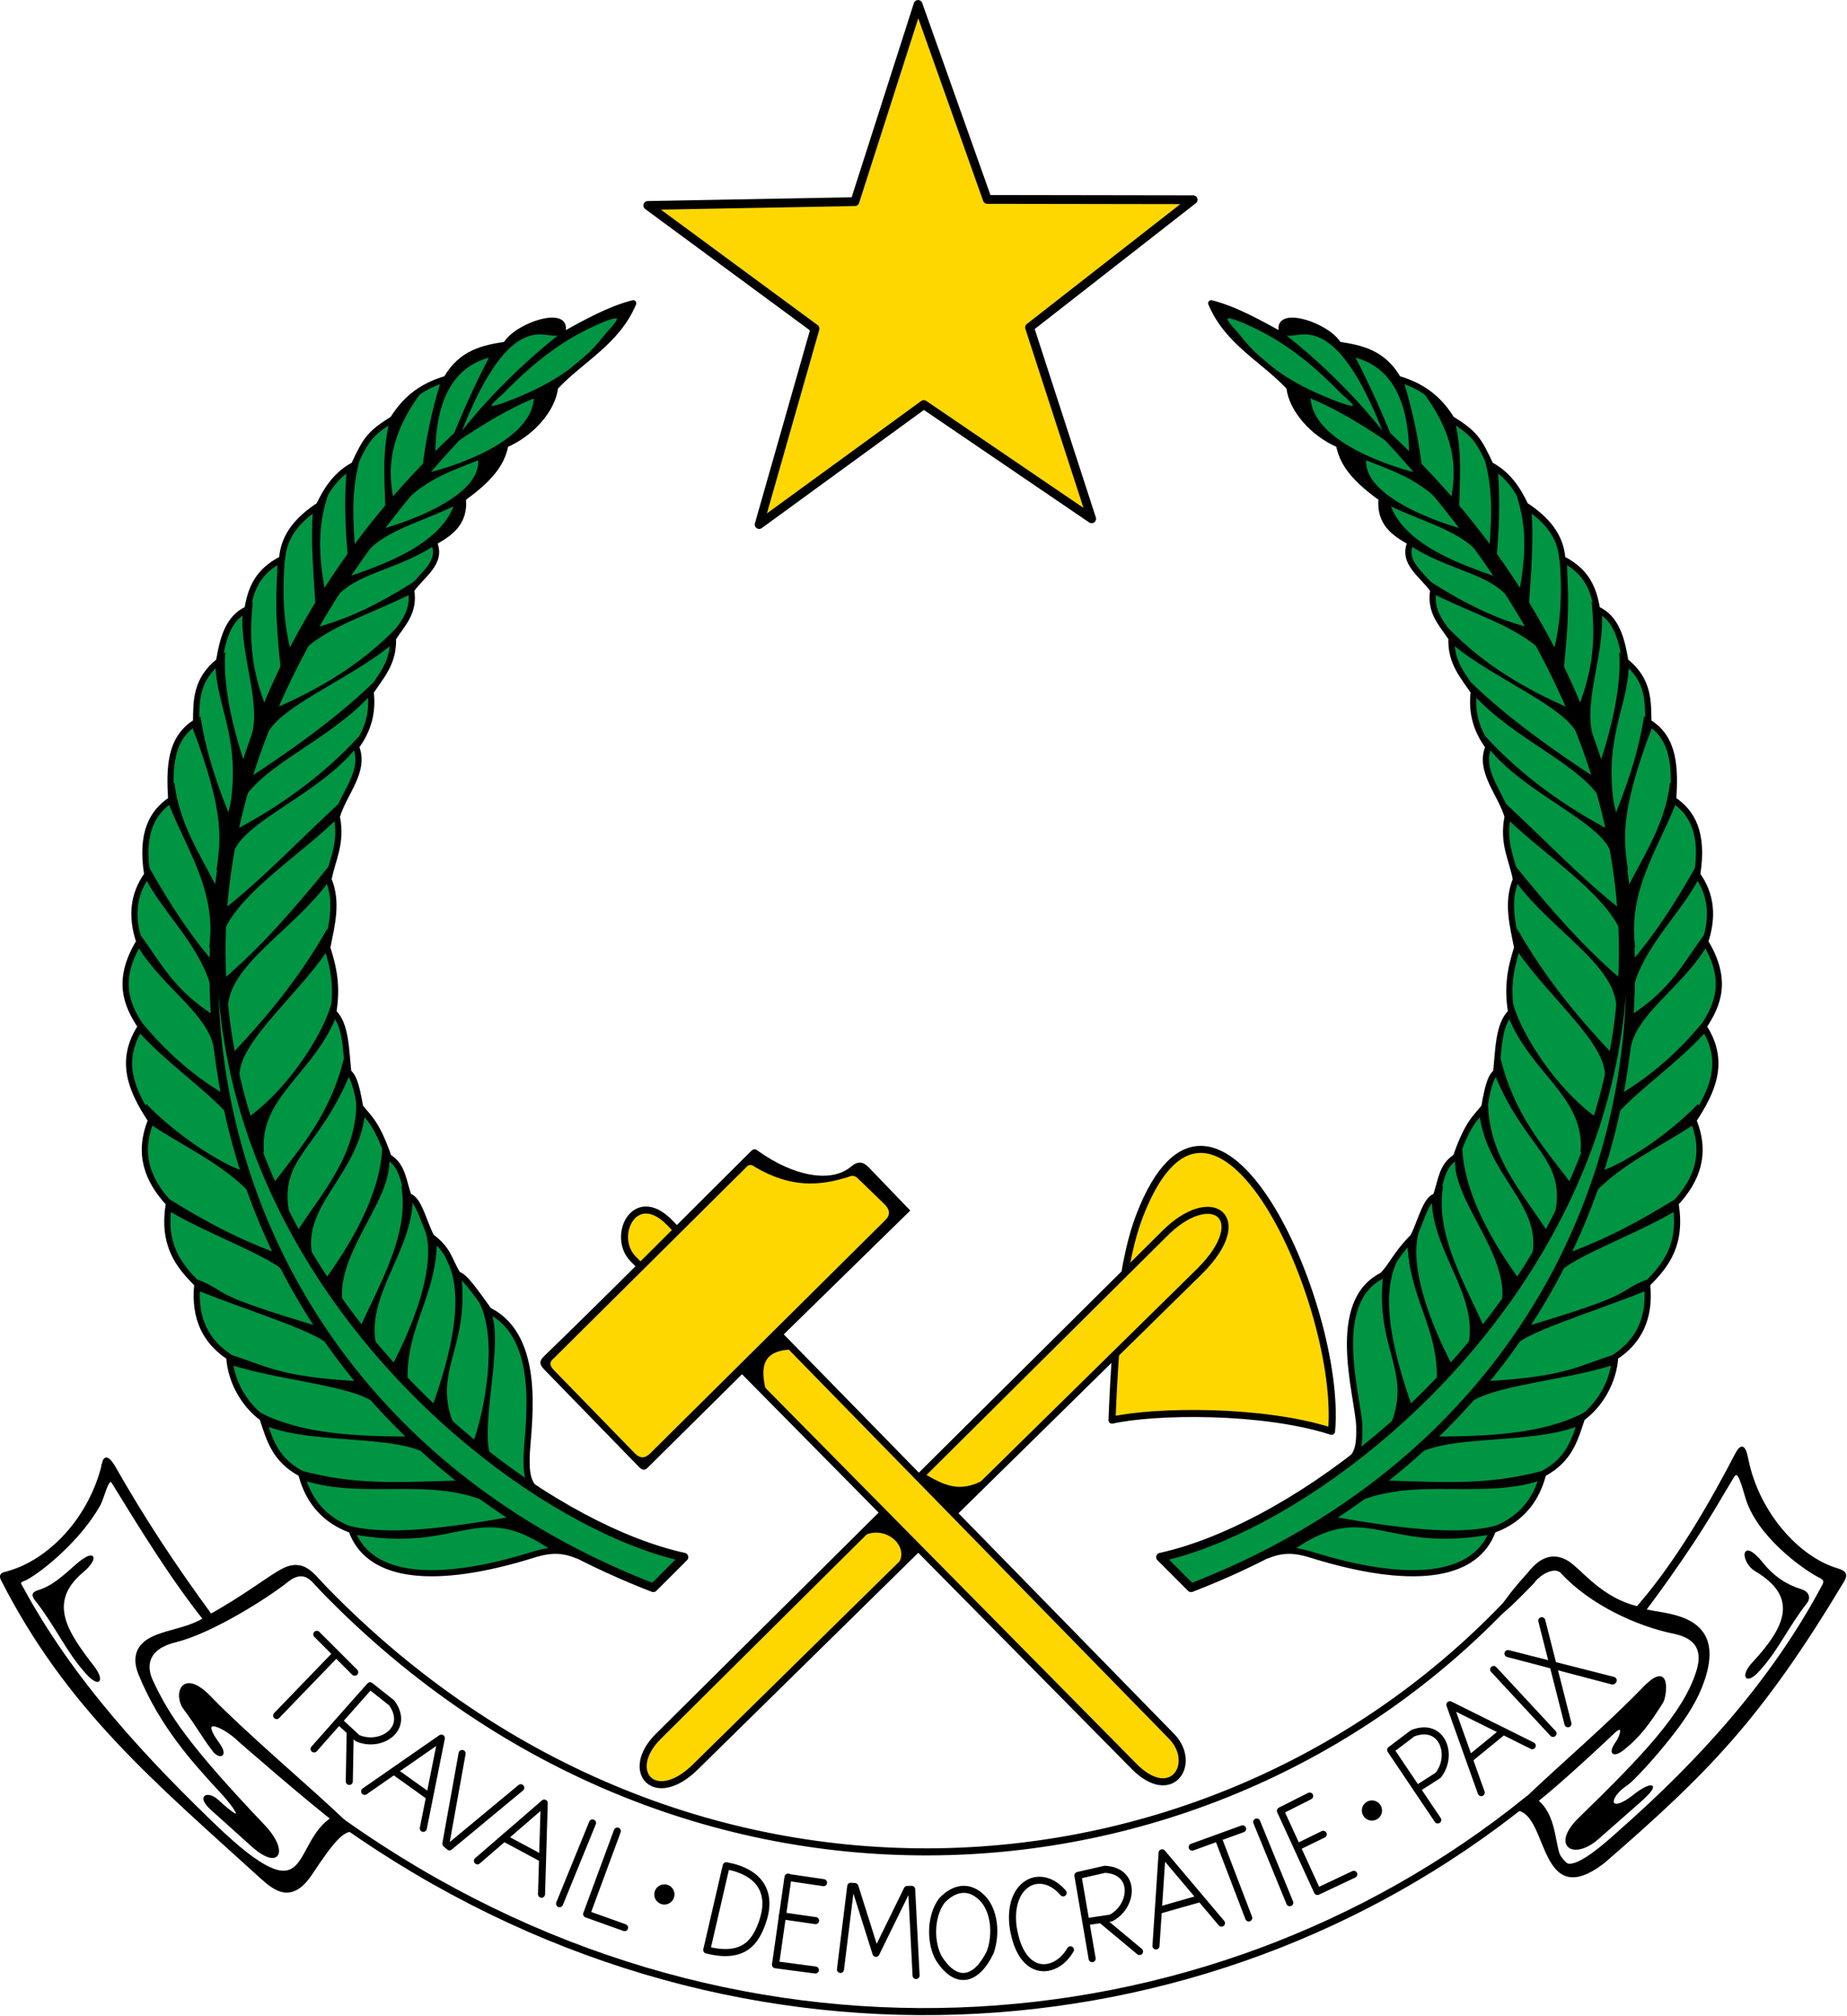 <?xml version="1.0" encoding="UTF-8" standalone="no"?>
<!-- Created with Inkscape (http://www.inkscape.org/) -->

<svg
   xmlns:dc="http://purl.org/dc/elements/1.1/"
   xmlns:cc="http://creativecommons.org/ns#"
   xmlns:rdf="http://www.w3.org/1999/02/22-rdf-syntax-ns#"
   xmlns:svg="http://www.w3.org/2000/svg"
   xmlns="http://www.w3.org/2000/svg"
   xmlns:sodipodi="http://sodipodi.sourceforge.net/DTD/sodipodi-0.dtd"
   xmlns:inkscape="http://www.inkscape.org/namespaces/inkscape"
   version="1.1"
   width="600"
   height="655"
   id="svg5574"
   inkscape:version="0.48.4 r9939"
   sodipodi:docname="Coat_of_Arms_of_the_People's_Republic_of_Congo.svg">
  <sodipodi:namedview
     pagecolor="#ffffff"
     bordercolor="#666666"
     borderopacity="1"
     objecttolerance="10"
     gridtolerance="10"
     guidetolerance="10"
     inkscape:pageopacity="0"
     inkscape:pageshadow="2"
     inkscape:window-width="1366"
     inkscape:window-height="706"
     id="namedview173"
     showgrid="false"
     inkscape:zoom="0.55"
     inkscape:cx="300"
     inkscape:cy="327.5"
     inkscape:window-x="-8"
     inkscape:window-y="-8"
     inkscape:window-maximized="1"
     inkscape:current-layer="layer1" />
  <defs
     id="defs5576" />
  <g
     transform="translate(0,-397.362)"
     id="layer1">
    <g
       transform="matrix(0.573,0,0,0.573,-13.478,307.041)"
       id="g5227">
      <g
         transform="translate(1810.767,182.345)"
         id="g5125">
        <g
           transform="translate(-1807.683,-182.196)"
           id="g4267">
          <path
             d="m 782.18,987.892 c 9.253,-4.268 9.02,-13.278 8.864,-22.25 -0.94,-17.749 -17.368,-69.879 13.115,-85.022 5.815,-5.875 7.176,-11.475 17.457,-21.889 4.161,-7.864 7.236,-21.918 12.753,-22.793 3.193,-8.202 3.063,-17.28 11.487,-22.431 6.841,-19.689 11.187,-22.084 16.1,-28.401 2.412,-14.446 4.281,-17.531 6.693,-19.718 1.377,-12.376 1.171,-27.13 8.502,-34.009 -2.301,-13.96 -0.498,-24.5 3.437,-36.541 -2.538,-12.904 -6.08,-25.808 -0.724,-38.712 -2.098,-11.481 -7.77,-20.282 -4.703,-35.637 -3.831,-13.196 -16.615,-25.985 -10.854,-39.617 -6.68,-8.993 -9.838,-19.229 -8.321,-31.114 -5.851,-8.85 -13.223,-16.504 -12.663,-30.391 -5.112,-8.006 -12.455,-14.548 -10.311,-27.316 -5.839,-8.617 -18.125,-15.465 -12.844,-27.135 -9.29,-5.195 -17.833,-11.003 -16.462,-24.964 -18.601,-13.251 -22.446,-22.138 -24.15,-30.391 -14.662,-6.213 -26.807,-20.046 -28.13,-32.562 -14.773,-15.859 -34.986,-25.432 -44.32,-47.576 13.337,3.345 27.383,11.178 41.426,18.994 -9.033,-16.908 23.978,-7.261 30.753,4.522 12.636,1.955 25.118,4.406 33.737,19.356 15.808,4.589 24.201,13.086 30.3,22.793 13.125,8.158 15.358,11.597 22.07,26.049 9.721,5.077 15.355,13.497 19.808,22.884 11.516,7.562 20.034,16.826 20.984,30.391 14.043,7.103 17.781,17.291 19.627,28.491 10.914,4.881 13.978,16.763 16.1,29.486 13.26,10.562 12.898,22.583 13.025,34.551 15.078,9.16 15.139,26.271 14.11,43.958 10.585,7.097 17.377,18.619 13.567,42.511 8.14,11.286 9.162,24.05 4.522,37.989 13.006,21.51 7.525,35.421 -0.904,48.119 12.696,19.542 5.396,36.173 -5.789,53.184 7.679,18.712 2.173,33.806 -10.13,47.033 3.931,23.378 -5.386,35.183 -16.1,45.767 2.077,19.698 -4.986,32.722 -18.09,41.335 -0.802,13.846 -8.522,27.121 -18.813,34.642 -3.996,11.853 -6.8,23.441 -21.979,31.567 -2.328,8.742 -7.984,24.565 -28.491,31.928 -9.001,25.541 -42.495,31.683 -97.323,15.738 -9.211,-2.714 -17.938,-6.606 -30.391,-1.447 z"
             id="path4138"
             style="fill:#009543;fill-opacity:1;stroke:#000000;stroke-width:3.5;stroke-linecap:butt;stroke-linejoin:round;stroke-miterlimit:4;stroke-opacity:1;stroke-dasharray:none" />
          <path
             d="m 807.867,402.507 c -6.905,-16.729 -14.019,-32.238 -22.431,-47.757 -2.505,-0.834 -5.798,-1.244 -7.751,-3.505 -5.779,-6.691 -36.003,-18.08 -27.831,-4.237 6.243,2.993 26.977,-17.124 55.299,55.861 z"
             id="path4140"
             style="fill:#000000;fill-opacity:1;stroke:#000000;stroke-opacity:1" />
          <g
             transform="matrix(-1,0,0,1,1104.54,-2)"
             id="g4142">
            <path
               d="m 294.683,966.014 c -11.057,-29.927 9.034,-42.024 4.884,-82.309 l -7.236,-9.768 c 10.02,20.339 2.897,51.36 -8.502,83.756 z"
               id="path4146"
               style="fill:#000000;fill-opacity:1;stroke:#000000;stroke-opacity:1" />
            <path
               d="m 268.995,941.954 c -0.704,-30.183 15.803,-46.86 16.643,-77.605 l -5.608,-7.236 c 6.402,20.947 -7.312,54.803 -18.813,76.701 z"
               id="path4148"
               style="fill:#000000;fill-opacity:1;stroke:#000000;stroke-opacity:1" />
            <path
               d="m 251.267,922.417 c -6.213,-28.176 19.807,-52.728 20.622,-82.128 l -5.427,-8.321 c 4.787,27.633 -12.893,56.426 -23.698,81.042 z"
               id="path4150"
               style="fill:#000000;fill-opacity:1;stroke:#000000;stroke-opacity:1" />
            <path
               d="m 231.911,896.006 c -2.152,-27.349 27.687,-55.944 26.773,-78.871 l -3.075,-6.331 c -1.317,26.851 -18.419,54.862 -32.019,73.806 z"
               id="path4152"
               style="fill:#000000;fill-opacity:1;stroke:#000000;stroke-opacity:1" />
            <path
               d="m 214.907,870.861 c -5.447,-28.583 26.183,-45.528 30.029,-80.319 l -3.98,-7.96 c 0.813,31.92 -20.107,53.993 -33.466,75.073 z"
               id="path4154"
               style="fill:#000000;fill-opacity:1;stroke:#000000;stroke-opacity:1" />
            <path
               d="m 201.882,846.983 c -5.81,-31.275 16.618,-35.699 34.19,-77.967 l -2.352,-8.683 c -7.608,31 -24.538,50.253 -39.617,70.007 z"
               id="path4156"
               style="fill:#000000;fill-opacity:1;stroke:#000000;stroke-opacity:1" />
            <path
               d="m 187.591,812.793 c -2.989,-31.046 28.136,-44.935 40.883,-76.882 l -2.171,-5.608 c -4.787,15.982 -23.229,45.725 -46.129,62.591 z"
               id="path4158"
               style="fill:#000000;fill-opacity:1;stroke:#000000;stroke-opacity:1" />
            <path
               d="m 174.024,772.453 c -4.172,-19.346 31.167,-46.988 49.385,-73.987 l 0.904,-11.939 c -15.951,27.835 -33.598,49.175 -53.546,70.369 z"
               id="path4160"
               style="fill:#000000;fill-opacity:1;stroke:#000000;stroke-opacity:1" />
            <path
               d="m 167.15,731.751 c -0.229,-25.102 36.413,-44.468 56.983,-72.359 l 2.171,-9.768 c -21.03,26.08 -39.434,46.902 -60.963,65.485 z"
               id="path4162"
               style="fill:#000000;fill-opacity:1;stroke:#000000;stroke-opacity:1" />
            <path
               d="m 165.702,685.441 c 10.822,-21.622 41.737,-41.135 62.952,-61.505 l 4.342,-10.492 c -22.924,21.115 -45.952,45.344 -67.475,62.048 z"
               id="path4164"
               style="fill:#000000;fill-opacity:1;stroke:#000000;stroke-opacity:1" />
            <path
               d="m 170.044,643.473 c 5.206,-18.362 49.082,-33.988 70.007,-60.42 l 1.809,-5.246 c -20.119,22.001 -45.75,40.171 -70.912,53.184 z"
               id="path4166"
               style="fill:#000000;fill-opacity:1;stroke:#000000;stroke-opacity:1" />
            <path
               d="m 174.386,615.253 c 11.274,-22.257 49.867,-35.757 73.806,-62.048 l 1.99,-6.151 c -21.298,20.634 -47.867,39.132 -69.827,53.546 z"
               id="path4168"
               style="fill:#000000;fill-opacity:1;stroke:#000000;stroke-opacity:1" />
            <path
               d="m 188.496,578.711 c 2.333,-17.109 49.137,-34.601 72.178,-54.631 l 3.256,-8.683 c -20.919,21.786 -45.108,35.536 -69.827,46.31 z"
               id="path4170"
               style="fill:#000000;fill-opacity:1;stroke:#000000;stroke-opacity:1" />
            <path
               d="m 212.193,525.889 c 16.553,-13.288 33.481,-17.523 59.334,-30.21 l 3.799,-7.236 c -23.49,15.3 -42.615,23.672 -60.058,27.858 z"
               id="path4172"
               style="fill:#000000;fill-opacity:1;stroke:#000000;stroke-opacity:1" />
            <path
               d="m 225.218,502.915 c 10.258,-19.319 37.275,-19.244 60.782,-35.637 11.753,-12.201 16.344,-21.766 15.423,-23.895 -0.448,-1.036 -5.099,4.383 -5.293,3.092 -9.08,24.189 -45.477,35.398 -65.485,42.33 z"
               id="path4174"
               style="fill:#000000;fill-opacity:1;stroke:#000000;stroke-opacity:1" />
            <path
               d="m 245.478,472.705 c 12.28,-14.362 36.74,-18.852 56.44,-30.029 7.911,-9.416 18.733,-17.668 22.333,-28.808 l -14.193,6.377 c 1.426,20.656 -38.642,35.279 -56.802,40.159 z"
               id="path4176"
               style="fill:#000000;fill-opacity:1;stroke:#000000;stroke-opacity:1" />
            <path
               d="m 266.643,444.485 c 17.354,-18.428 38.467,-20.88 57.706,-31.295 10.647,-8.615 23.115,-14.39 28.105,-31.83 l -10.829,3.61 c -1.211,25.724 -47.262,40.133 -63.224,43.777 z"
               id="path4178"
               style="fill:#000000;fill-opacity:1;stroke:#000000;stroke-opacity:1" />
            <path
               d="m 394.5,332.312 c -2.345,0.023 -7.056,2.187 -12.562,5.344 -5.488,2.499 -23.249,12.234 -26.969,12.5 -23.444,18.525 -45.387,41.368 -59.062,60.344 12.757,-8.673 37.312,-24.761 56.844,-29.5 4.299,-8.988 27.091,-25.62 35.688,-35.656 8.167,-9.534 9.077,-13.061 6.062,-13.031 z m -6.875,7.188 c 3.895,0.165 -3.808,7.296 -5.812,9.906 -15.024,19.563 -34.274,29.77 -53.469,37.344 -21.412,8.449 -7.831,-1.542 -4.719,-4.719 13.866,-14.155 29.254,-27.61 49.875,-37.375 8.181,-3.874 12.355,-5.231 14.125,-5.156 z"
               id="path4180"
               style="fill:#000000;fill-opacity:1;stroke:#000000;stroke-opacity:1" />
          </g>
          <g
             transform="matrix(-1,0,0,1,1104.54,-2)"
             id="g4182"
             style="fill:#000000;fill-opacity:1;stroke:#000000;stroke-opacity:1">
            <path
               d="m 352.275,1038.729 c -43.584,-30.83 -51.386,1.322 -113.332,-9.722 l -2.302,-3.837 c 21.816,5.509 54.722,1.316 93.889,-5.628 l 25.908,14.794 z"
               id="path4184"
               style="fill:#000000;fill-opacity:1;stroke:#000000;stroke-width:1px;stroke-linecap:butt;stroke-linejoin:miter;stroke-opacity:1" />
            <path
               d="m 326.948,1017.495 c -35.475,-25.071 -80.259,-6.585 -116.913,-19.443 l -1.279,-4.349 c 31.239,8.405 54.24,6.748 91.842,5.628 z"
               id="path4186"
               style="fill:#000000;fill-opacity:1;stroke:#000000;stroke-width:1px;stroke-linecap:butt;stroke-linejoin:miter;stroke-opacity:1" />
            <path
               d="M 286.783,987.819 C 270.793,970.757 218.58,979.192 189.057,967.353 l -2.047,-5.884 c 22.809,11.404 52.429,12.967 85.447,13.047 z"
               id="path4188"
               style="fill:#000000;fill-opacity:1;stroke:#000000;stroke-width:1px;stroke-linecap:butt;stroke-linejoin:miter;stroke-opacity:1" />
            <path
               d="M 255.572,959.678 C 249.918,944.87 200.414,943.022 169.358,932.816 l -0.767,-4.861 c 19.184,5.617 26.425,12.622 72.655,15.094 z"
               id="path4190"
               style="fill:#000000;fill-opacity:1;stroke:#000000;stroke-width:1px;stroke-linecap:butt;stroke-linejoin:miter;stroke-opacity:1" />
            <path
               d="m 226.152,923.862 c -0.044,-7.675 -47.64,-21.69 -74.958,-33.002 l 0,-5.117 c 17.984,7.63 3.59,7.165 67.794,26.35 z"
               id="path4192"
               style="fill:#000000;fill-opacity:1;stroke:#000000;stroke-width:1px;stroke-linecap:butt;stroke-linejoin:miter;stroke-opacity:1" />
            <path
               d="m 201.081,882.93 c 0.719,-7.863 -42.873,-23.099 -65.748,-36.839 l -0.512,-5.884 c 18.95,11.723 38.683,22.6 63.701,31.467 z"
               id="path4194"
               style="fill:#000000;fill-opacity:1;stroke:#000000;stroke-width:1px;stroke-linecap:butt;stroke-linejoin:miter;stroke-opacity:1" />
            <path
               d="m 180.615,835.602 c -15.914,-16.743 -37.079,-26.133 -56.026,-38.63 l -3.326,-11.001 c 16.553,17.049 40.377,32.917 55.259,38.118 z"
               id="path4196"
               style="fill:#000000;fill-opacity:1;stroke:#000000;stroke-width:1px;stroke-linecap:butt;stroke-linejoin:miter;stroke-opacity:1" />
            <path
               d="m 117.937,744.783 c 15.808,17.369 36.623,31.39 49.375,45.537 l -1.535,-9.721 c -19.153,-11.444 -33.962,-25.06 -46.305,-39.909 z"
               id="path4198"
               style="fill:#000000;fill-opacity:1;stroke:#000000;stroke-width:1px;stroke-linecap:butt;stroke-linejoin:miter;stroke-opacity:1" />
            <path
               d="m 160.404,755.272 -1.791,-20.21 c -22.566,-14.667 -29.572,-29.847 -40.677,-44.77 l -0.767,5.884 c 13.859,22.888 41.099,38.841 43.235,59.096 z"
               id="path4200"
               style="fill:#000000;fill-opacity:1;stroke:#000000;stroke-width:1px;stroke-linecap:butt;stroke-linejoin:miter;stroke-opacity:1" />
            <path
               d="m 157.59,715.874 c -7.517,-22.608 -26.785,-40.109 -36.072,-58.329 l 1.535,-5.117 c 10.862,19.086 22.678,37.695 37.607,54.747 z"
               id="path4202"
               style="fill:#000000;fill-opacity:1;stroke:#000000;stroke-width:1px;stroke-linecap:butt;stroke-linejoin:miter;stroke-opacity:1" />
            <path
               d="m 157.59,696.687 c 4.206,-32.368 -12.837,-55.499 -23.025,-81.609 l 2.302,-11.512 c 3.034,26.272 17.942,44.989 27.629,67.027 z"
               id="path4204"
               style="fill:#000000;fill-opacity:1;stroke:#000000;stroke-width:1px;stroke-linecap:butt;stroke-linejoin:miter;stroke-opacity:1" />
            <path
               d="m 161.683,652.94 c 2.134,-16.54 5.421,-31.241 -14.071,-82.121 l 4.093,-4.093 c 3.548,21.958 10.573,41.019 18.164,59.608 z"
               id="path4206"
               style="fill:#000000;fill-opacity:1;stroke:#000000;stroke-width:1px;stroke-linecap:butt;stroke-linejoin:miter;stroke-opacity:1" />
            <path
               d="m 169.102,618.659 c 6.904,-40.171 -7.451,-58.27 -7.931,-81.865 l 4.349,-6.14 c -0.991,19.182 4.535,42.894 12.536,66.004 z"
               id="path4208"
               style="fill:#000000;fill-opacity:1;stroke:#000000;stroke-width:1px;stroke-linecap:butt;stroke-linejoin:miter;stroke-opacity:1" />
            <path
               d="m 180.359,580.285 c 8.276,-20.155 -5.718,-48.504 -3.837,-73.934 l 4.605,-4.349 c -2.567,25.986 1.228,41.93 8.187,60.12 z"
               id="path4210"
               style="fill:#000000;fill-opacity:1;stroke:#000000;stroke-width:1px;stroke-linecap:butt;stroke-linejoin:miter;stroke-opacity:1" />
            <path
               d="m 198.267,540.376 c -4.191,-38.51 -2.309,-45.792 -2.047,-61.399 l 3.326,-3.837 c -1.835,20.361 -0.888,39.33 4.093,56.282 z"
               id="path4212"
               style="fill:#000000;fill-opacity:1;stroke:#000000;stroke-width:1px;stroke-linecap:butt;stroke-linejoin:miter;stroke-opacity:1" />
            <path
               d="m 217.71,501.49 c -1.129,-18.004 -2.756,-36.256 -1.279,-52.956 l 6.907,-6.907 c -3.51,12.217 -6.239,25.814 -1.023,53.468 z"
               id="path4214"
               style="fill:#000000;fill-opacity:1;stroke:#000000;stroke-width:1px;stroke-linecap:butt;stroke-linejoin:miter;stroke-opacity:1" />
            <path
               d="m 236.129,475.14 c -1.295,-14.733 -2.171,-29.99 -0.767,-48.096 l 6.14,-5.628 c -4.823,18.572 -3.158,35.703 -2.047,52.956 z"
               id="path4216"
               style="fill:#000000;fill-opacity:1;stroke:#000000;stroke-width:1px;stroke-linecap:butt;stroke-linejoin:miter;stroke-opacity:1" />
            <path
               d="m 257.363,446.487 c -0.358,-15.143 -1.863,-29.466 2.302,-47.84 l 16.373,-15.861 c -12.326,17.148 -20.544,36.123 -14.582,61.399 z"
               id="path4218"
               style="fill:#000000;fill-opacity:1;stroke:#000000;stroke-width:1px;stroke-linecap:butt;stroke-linejoin:miter;stroke-opacity:1" />
            <path
               d="m 278.341,425.509 c 1.713,-15.355 5.211,-32.646 10.489,-49.631 5.869,-5.334 18.794,-19.403 30.696,-19.33 1.616,0.01 -3.337,3.73 -1.532,4.492 -7.29,2.155 -33.444,7.033 -33.258,57.05 z"
               id="path4220"
               style="fill:#000000;fill-opacity:1;stroke:#000000;stroke-width:1px;stroke-linecap:butt;stroke-linejoin:miter;stroke-opacity:1" />
          </g>
          <path
             d="m 695.711,1057.719 -17.366,-17.366 C 816.396,1010.216 1113.677,734.703 806.42,404.316 1025.971,608.361 981.09,947.433 695.711,1057.719 z"
             id="path4222"
             style="fill:#009543;fill-opacity:1;stroke:#000000;stroke-width:4.9;stroke-linecap:butt;stroke-linejoin:round;stroke-miterlimit:4;stroke-opacity:1;stroke-dasharray:none" />
        </g>
        <g
           transform="translate(-1825.683,-184.196)"
           id="g4091">
          <path
             d="m 345.877,1006.535 c -9.253,-4.268 -9.02,-13.278 -8.864,-22.25 0.94,-17.749 9.047,-66.623 -21.436,-81.766 -8.08,-11.279 -14.265,-20.018 -17.547,-20.261 -5.024,-7.933 -4.944,-14.022 -15.105,-21.527 -4.161,-7.864 -7.236,-21.918 -12.753,-22.793 -3.193,-8.202 -3.063,-17.28 -11.487,-22.431 -6.841,-19.689 -11.187,-22.084 -16.1,-28.401 -2.412,-14.446 -4.281,-17.531 -6.693,-19.718 -1.377,-12.376 -1.171,-27.13 -8.502,-34.009 2.301,-13.96 0.498,-24.5 -3.437,-36.541 2.538,-12.904 6.08,-25.808 0.724,-38.712 2.098,-11.481 7.77,-20.282 4.703,-35.637 3.831,-13.196 16.615,-25.985 10.854,-39.617 6.68,-8.993 9.838,-19.229 8.321,-31.114 5.851,-8.85 13.223,-16.504 12.663,-30.391 5.112,-8.006 12.455,-14.548 10.311,-27.316 5.839,-8.617 18.125,-15.465 12.844,-27.135 9.29,-5.195 17.833,-11.003 16.462,-24.964 18.601,-13.251 22.446,-22.138 24.15,-30.391 14.662,-6.213 26.807,-20.046 28.13,-32.562 14.773,-15.859 34.986,-25.432 44.32,-47.576 -13.337,3.345 -27.383,11.178 -41.426,18.994 9.033,-16.908 -23.978,-7.261 -30.753,4.522 -12.636,1.955 -25.118,4.406 -33.737,19.356 -15.808,4.589 -24.201,13.086 -30.3,22.793 -13.125,8.158 -15.358,11.597 -22.07,26.049 -9.721,5.077 -15.355,13.497 -19.808,22.884 -11.516,7.562 -20.034,16.826 -20.984,30.391 -14.043,7.103 -17.781,17.291 -19.627,28.491 -10.914,4.881 -13.978,16.763 -16.1,29.486 -13.26,10.562 -12.898,22.583 -13.025,34.551 -15.078,9.16 -15.139,26.271 -14.11,43.958 -10.585,7.097 -17.377,18.619 -13.567,42.511 -8.14,11.286 -9.162,24.05 -4.522,37.989 -13.006,21.51 -7.525,35.421 0.904,48.119 -12.696,19.542 -5.396,36.173 5.789,53.184 -7.679,18.712 -2.173,33.806 10.13,47.033 -3.931,23.378 5.386,35.183 16.1,45.767 -2.077,19.698 4.986,32.722 18.09,41.335 0.802,13.846 8.522,27.121 18.813,34.642 3.996,11.853 6.8,23.441 21.979,31.567 2.328,8.742 7.984,24.565 28.491,31.928 9.001,25.541 42.495,31.683 97.323,15.738 9.211,-2.714 17.938,-6.606 30.391,-1.447 z"
             id="path3761"
             style="fill:#009543;fill-opacity:1;stroke:#000000;stroke-width:3.5;stroke-linecap:butt;stroke-linejoin:round;stroke-miterlimit:4;stroke-opacity:1;stroke-dasharray:none" />
          <path
             d="m 296.672,404.507 c 6.905,-16.729 14.019,-32.238 22.431,-47.757 2.505,-0.834 5.798,-1.244 7.751,-3.505 5.779,-6.691 36.003,-18.08 27.831,-4.237 -6.243,2.993 -26.977,-17.124 -55.299,55.861 z"
             id="path3821"
             style="fill:#000000;fill-opacity:1;stroke:#000000;stroke-opacity:1" />
          <g
             id="g4070">
            <path
               d="m 318.018,988.083 c -10.839,-11.415 7.119,-68.516 -2.352,-85.746 -1.933,-1.618 -5.574,-5.74 -4.585,-3.621 9.866,21.132 3.015,59.61 -4.279,79.779 z"
               id="path3763"
               style="fill:#000000;fill-opacity:1;stroke:#000000;stroke-opacity:1" />
            <path
               d="m 294.683,966.014 c -11.057,-29.927 9.034,-42.024 4.884,-82.309 l -7.236,-9.768 c 10.02,20.339 2.897,51.36 -8.502,83.756 z"
               id="path3769"
               style="fill:#000000;fill-opacity:1;stroke:#000000;stroke-opacity:1" />
            <path
               d="m 268.995,941.954 c -0.704,-30.183 15.803,-46.86 16.643,-77.605 l -5.608,-7.236 c 6.402,20.947 -7.312,54.803 -18.813,76.701 z"
               id="path3771"
               style="fill:#000000;fill-opacity:1;stroke:#000000;stroke-opacity:1" />
            <path
               d="m 251.267,922.417 c -6.213,-28.176 19.807,-52.728 20.622,-82.128 l -5.427,-8.321 c 4.787,27.633 -12.893,56.426 -23.698,81.042 z"
               id="path3773"
               style="fill:#000000;fill-opacity:1;stroke:#000000;stroke-opacity:1" />
            <path
               d="m 231.911,896.006 c -2.152,-27.349 27.687,-55.944 26.773,-78.871 l -3.075,-6.331 c -1.317,26.851 -18.419,54.862 -32.019,73.806 z"
               id="path3775"
               style="fill:#000000;fill-opacity:1;stroke:#000000;stroke-opacity:1" />
            <path
               d="m 214.907,870.861 c -5.447,-28.583 26.183,-45.528 30.029,-80.319 l -3.98,-7.96 c 0.813,31.92 -20.107,53.993 -33.466,75.073 z"
               id="path3777"
               style="fill:#000000;fill-opacity:1;stroke:#000000;stroke-opacity:1" />
            <path
               d="m 201.882,846.983 c -5.81,-31.275 16.618,-35.699 34.19,-77.967 l -2.352,-8.683 c -7.608,31 -24.538,50.253 -39.617,70.007 z"
               id="path3779"
               style="fill:#000000;fill-opacity:1;stroke:#000000;stroke-opacity:1" />
            <path
               d="m 187.591,812.793 c -2.989,-31.046 28.136,-44.935 40.883,-76.882 l -2.171,-5.608 c -4.787,15.982 -23.229,45.725 -46.129,62.591 z"
               id="path3781"
               style="fill:#000000;fill-opacity:1;stroke:#000000;stroke-opacity:1" />
            <path
               d="m 174.024,772.453 c -4.172,-19.346 31.167,-46.988 49.385,-73.987 l 0.904,-11.939 c -15.951,27.835 -33.598,49.175 -53.546,70.369 z"
               id="path3783"
               style="fill:#000000;fill-opacity:1;stroke:#000000;stroke-opacity:1" />
            <path
               d="m 167.15,731.751 c -0.229,-25.102 36.413,-44.468 56.983,-72.359 l 2.171,-9.768 c -21.03,26.08 -39.434,46.902 -60.963,65.485 z"
               id="path3785"
               style="fill:#000000;fill-opacity:1;stroke:#000000;stroke-opacity:1" />
            <path
               d="m 165.702,685.441 c 10.822,-21.622 41.737,-41.135 62.952,-61.505 l 4.342,-10.492 c -22.924,21.115 -45.952,45.344 -67.475,62.048 z"
               id="path3787"
               style="fill:#000000;fill-opacity:1;stroke:#000000;stroke-opacity:1" />
            <path
               d="m 170.044,643.473 c 5.206,-18.362 49.082,-33.988 70.007,-60.42 l 1.809,-5.246 c -20.119,22.001 -45.75,40.171 -70.912,53.184 z"
               id="path3789"
               style="fill:#000000;fill-opacity:1;stroke:#000000;stroke-opacity:1" />
            <path
               d="m 174.386,615.253 c 11.274,-22.257 49.867,-35.757 73.806,-62.048 l 1.99,-6.151 c -21.298,20.634 -47.867,39.132 -69.827,53.546 z"
               id="path3791"
               style="fill:#000000;fill-opacity:1;stroke:#000000;stroke-opacity:1" />
            <path
               d="m 188.496,578.711 c 2.333,-17.109 49.137,-34.601 72.178,-54.631 l 3.256,-8.683 c -20.919,21.786 -45.108,35.536 -69.827,46.31 z"
               id="path3793"
               style="fill:#000000;fill-opacity:1;stroke:#000000;stroke-opacity:1" />
            <path
               d="m 212.193,525.889 c 16.553,-13.288 33.481,-17.523 59.334,-30.21 l 3.799,-7.236 c -23.49,15.3 -42.615,23.672 -60.058,27.858 z"
               id="path3795"
               style="fill:#000000;fill-opacity:1;stroke:#000000;stroke-opacity:1" />
            <path
               d="m 225.218,502.915 c 10.258,-19.319 37.275,-19.244 60.782,-35.637 11.753,-12.201 16.344,-21.766 15.423,-23.895 -0.448,-1.036 -5.099,4.383 -5.293,3.092 -9.08,24.189 -45.477,35.398 -65.485,42.33 z"
               id="path3809"
               style="fill:#000000;fill-opacity:1;stroke:#000000;stroke-opacity:1" />
            <path
               d="m 245.478,472.705 c 12.28,-14.362 36.74,-18.852 56.44,-30.029 7.911,-9.416 18.733,-17.668 22.333,-28.808 l -14.193,6.377 c 1.426,20.656 -38.642,35.279 -56.802,40.159 z"
               id="path3811"
               style="fill:#000000;fill-opacity:1;stroke:#000000;stroke-opacity:1" />
            <path
               d="m 266.643,444.485 c 17.354,-18.428 38.467,-20.88 57.706,-31.295 10.647,-8.615 23.115,-14.39 28.105,-31.83 l -10.829,3.61 c -1.211,25.724 -47.262,40.133 -63.224,43.777 z"
               id="path3813"
               style="fill:#000000;fill-opacity:1;stroke:#000000;stroke-opacity:1" />
            <path
               d="m 394.5,332.312 c -2.345,0.023 -7.056,2.187 -12.562,5.344 -5.488,2.499 -23.249,12.234 -26.969,12.5 -23.444,18.525 -45.387,41.368 -59.062,60.344 12.757,-8.673 37.312,-24.761 56.844,-29.5 4.299,-8.988 27.091,-25.62 35.688,-35.656 8.167,-9.534 9.077,-13.061 6.062,-13.031 z m -6.875,7.188 c 3.895,0.165 -3.808,7.296 -5.812,9.906 -15.024,19.563 -34.274,29.77 -53.469,37.344 -21.412,8.449 -7.831,-1.542 -4.719,-4.719 13.866,-14.155 29.254,-27.61 49.875,-37.375 8.181,-3.874 12.355,-5.231 14.125,-5.156 z"
               id="path3815"
               style="fill:#000000;fill-opacity:1;stroke:#000000;stroke-opacity:1" />
          </g>
          <g
             id="g4029"
             style="fill:#000000;fill-opacity:1;stroke:#000000;stroke-opacity:1">
            <path
               d="m 352.275,1038.729 c -43.584,-30.83 -51.386,1.322 -113.332,-9.722 l -2.302,-3.837 c 21.816,5.509 54.722,1.316 93.889,-5.628 l 25.908,14.794 z"
               id="path3991"
               style="fill:#000000;fill-opacity:1;stroke:#000000;stroke-width:1px;stroke-linecap:butt;stroke-linejoin:miter;stroke-opacity:1" />
            <path
               d="m 326.948,1017.495 c -35.475,-25.071 -80.259,-6.585 -116.913,-19.443 l -1.279,-4.349 c 31.239,8.405 54.24,6.748 91.842,5.628 z"
               id="path3993"
               style="fill:#000000;fill-opacity:1;stroke:#000000;stroke-width:1px;stroke-linecap:butt;stroke-linejoin:miter;stroke-opacity:1" />
            <path
               d="M 286.783,987.819 C 270.793,970.757 218.58,979.192 189.057,967.353 l -2.047,-5.884 c 22.809,11.404 52.429,12.967 85.447,13.047 z"
               id="path3995"
               style="fill:#000000;fill-opacity:1;stroke:#000000;stroke-width:1px;stroke-linecap:butt;stroke-linejoin:miter;stroke-opacity:1" />
            <path
               d="M 255.572,959.678 C 249.918,944.87 200.414,943.022 169.358,932.816 l -0.767,-4.861 c 19.184,5.617 26.425,12.622 72.655,15.094 z"
               id="path3997"
               style="fill:#000000;fill-opacity:1;stroke:#000000;stroke-width:1px;stroke-linecap:butt;stroke-linejoin:miter;stroke-opacity:1" />
            <path
               d="m 226.152,923.862 c -0.044,-7.675 -47.64,-21.69 -74.958,-33.002 l 0,-5.117 c 17.984,7.63 3.59,7.165 67.794,26.35 z"
               id="path3999"
               style="fill:#000000;fill-opacity:1;stroke:#000000;stroke-width:1px;stroke-linecap:butt;stroke-linejoin:miter;stroke-opacity:1" />
            <path
               d="m 201.081,882.93 c 0.719,-7.863 -42.873,-23.099 -65.748,-36.839 l -0.512,-5.884 c 18.95,11.723 38.683,22.6 63.701,31.467 z"
               id="path4001"
               style="fill:#000000;fill-opacity:1;stroke:#000000;stroke-width:1px;stroke-linecap:butt;stroke-linejoin:miter;stroke-opacity:1" />
            <path
               d="m 180.615,835.602 c -15.914,-16.743 -37.079,-26.133 -56.026,-38.63 l -3.326,-11.001 c 16.553,17.049 40.377,32.917 55.259,38.118 z"
               id="path4003"
               style="fill:#000000;fill-opacity:1;stroke:#000000;stroke-width:1px;stroke-linecap:butt;stroke-linejoin:miter;stroke-opacity:1" />
            <path
               d="m 117.937,744.783 c 15.808,17.369 36.623,31.39 49.375,45.537 l -1.535,-9.721 c -19.153,-11.444 -33.962,-25.06 -46.305,-39.909 z"
               id="path4005"
               style="fill:#000000;fill-opacity:1;stroke:#000000;stroke-width:1px;stroke-linecap:butt;stroke-linejoin:miter;stroke-opacity:1" />
            <path
               d="m 160.404,755.272 -1.791,-20.21 c -22.566,-14.667 -29.572,-29.847 -40.677,-44.77 l -0.767,5.884 c 13.859,22.888 41.099,38.841 43.235,59.096 z"
               id="path4007"
               style="fill:#000000;fill-opacity:1;stroke:#000000;stroke-width:1px;stroke-linecap:butt;stroke-linejoin:miter;stroke-opacity:1" />
            <path
               d="m 157.59,715.874 c -7.517,-22.608 -26.785,-40.109 -36.072,-58.329 l 1.535,-5.117 c 10.862,19.086 22.678,37.695 37.607,54.747 z"
               id="path4009"
               style="fill:#000000;fill-opacity:1;stroke:#000000;stroke-width:1px;stroke-linecap:butt;stroke-linejoin:miter;stroke-opacity:1" />
            <path
               d="m 157.59,696.687 c 4.206,-32.368 -12.837,-55.499 -23.025,-81.609 l 2.302,-11.512 c 3.034,26.272 17.942,44.989 27.629,67.027 z"
               id="path4011"
               style="fill:#000000;fill-opacity:1;stroke:#000000;stroke-width:1px;stroke-linecap:butt;stroke-linejoin:miter;stroke-opacity:1" />
            <path
               d="m 161.683,652.94 c 2.134,-16.54 5.421,-31.241 -14.071,-82.121 l 4.093,-4.093 c 3.548,21.958 10.573,41.019 18.164,59.608 z"
               id="path4013"
               style="fill:#000000;fill-opacity:1;stroke:#000000;stroke-width:1px;stroke-linecap:butt;stroke-linejoin:miter;stroke-opacity:1" />
            <path
               d="m 169.102,618.659 c 6.904,-40.171 -7.451,-58.27 -7.931,-81.865 l 4.349,-6.14 c -0.991,19.182 4.535,42.894 12.536,66.004 z"
               id="path4015"
               style="fill:#000000;fill-opacity:1;stroke:#000000;stroke-width:1px;stroke-linecap:butt;stroke-linejoin:miter;stroke-opacity:1" />
            <path
               d="m 180.359,580.285 c 8.276,-20.155 -5.718,-48.504 -3.837,-73.934 l 4.605,-4.349 c -2.567,25.986 1.228,41.93 8.187,60.12 z"
               id="path4017"
               style="fill:#000000;fill-opacity:1;stroke:#000000;stroke-width:1px;stroke-linecap:butt;stroke-linejoin:miter;stroke-opacity:1" />
            <path
               d="m 198.267,540.376 c -4.191,-38.51 -2.309,-45.792 -2.047,-61.399 l 3.326,-3.837 c -1.835,20.361 -0.888,39.33 4.093,56.282 z"
               id="path4019"
               style="fill:#000000;fill-opacity:1;stroke:#000000;stroke-width:1px;stroke-linecap:butt;stroke-linejoin:miter;stroke-opacity:1" />
            <path
               d="m 217.71,501.49 c -1.129,-18.004 -2.756,-36.256 -1.279,-52.956 l 6.907,-6.907 c -3.51,12.217 -6.239,25.814 -1.023,53.468 z"
               id="path4021"
               style="fill:#000000;fill-opacity:1;stroke:#000000;stroke-width:1px;stroke-linecap:butt;stroke-linejoin:miter;stroke-opacity:1" />
            <path
               d="m 236.129,475.14 c -1.295,-14.733 -2.171,-29.99 -0.767,-48.096 l 6.14,-5.628 c -4.823,18.572 -3.158,35.703 -2.047,52.956 z"
               id="path4023"
               style="fill:#000000;fill-opacity:1;stroke:#000000;stroke-width:1px;stroke-linecap:butt;stroke-linejoin:miter;stroke-opacity:1" />
            <path
               d="m 257.363,446.487 c -0.358,-15.143 -1.863,-29.466 2.302,-47.84 l 16.373,-15.861 c -12.326,17.148 -20.544,36.123 -14.582,61.399 z"
               id="path4025"
               style="fill:#000000;fill-opacity:1;stroke:#000000;stroke-width:1px;stroke-linecap:butt;stroke-linejoin:miter;stroke-opacity:1" />
            <path
               d="m 278.341,425.509 c 1.713,-15.355 5.211,-32.646 10.489,-49.631 5.869,-5.334 18.794,-19.403 30.696,-19.33 1.616,0.01 -3.337,3.73 -1.532,4.492 -7.29,2.155 -33.444,7.033 -33.258,57.05 z"
               id="path4027"
               style="fill:#000000;fill-opacity:1;stroke:#000000;stroke-width:1px;stroke-linecap:butt;stroke-linejoin:miter;stroke-opacity:1" />
          </g>
          <path
             d="m 408.829,1059.719 17.366,-17.366 C 288.144,1012.216 -9.137,736.703 298.12,406.316 78.569,610.361 123.45,949.433 408.829,1059.719 z"
             id="path2987"
             style="fill:#009543;fill-opacity:1;stroke:#000000;stroke-width:4.9;stroke-linecap:butt;stroke-linejoin:round;stroke-miterlimit:4;stroke-opacity:1;stroke-dasharray:none" />
        </g>
        <g
           transform="translate(-1807.683,-184.196)"
           id="g4573">
          <g
             transform="translate(-7.591,4.093)"
             id="g4359">
            <g
               id="g4352">
              <path
                 d="m 658.468,960.587 c 2.104,-54.235 6.432,-92.059 15.613,-115.873 42.77,-110.927 115.234,51.85 108.844,122.205 -39.076,-12.592 -99.767,-11.817 -124.458,-6.331 z"
                 id="path4313"
                 style="fill:#ffd700;fill-opacity:1;stroke:#000000;stroke-width:4;stroke-linecap:butt;stroke-linejoin:round;stroke-miterlimit:4;stroke-opacity:1;stroke-dasharray:none" />
              <g
                 id="g4319">
                <path
                   d="m 422.226,1157.243 286.17,-281.316 c 30.311,-30.411 6.44,-47.958 -20.261,-20.984 l -286.893,284.934 c -19.835,19.7 -2.183,40.141 20.984,17.366 z"
                   id="path4311"
                   style="fill:#ffd700;fill-opacity:1;stroke:#000000;stroke-width:4;stroke-linecap:butt;stroke-linejoin:round;stroke-miterlimit:4;stroke-opacity:1;stroke-dasharray:none" />
                <path
                   d="m 587.013,994.415 c -15.596,8.846 -24.683,2.932 -35.999,-3.437 l -3.075,4.703 18.994,19.356 z"
                   id="path4315"
                   style="fill:#000000;fill-opacity:1;stroke:#000000;stroke-width:1px;stroke-linecap:butt;stroke-linejoin:miter;stroke-opacity:1" />
                <path
                   d="m 517.368,1025.71 c 13.642,-7.153 29.287,8.003 18.632,18.633 l 11.939,-11.577 -19.175,-18.633 z"
                   id="path4317"
                   style="fill:#000000;fill-opacity:1;stroke:#000000;stroke-width:1px;stroke-linecap:butt;stroke-linejoin:miter;stroke-opacity:1" />
              </g>
            </g>
            <g
               id="g4347">
              <path
                 d="M 670.924,1156.84 386.996,869.188 c -12.624,-12.79 0.889,-40.825 20.582,-20.669 l 284.595,291.281 c 14.968,15.319 0.194,38.765 -21.25,17.04 z"
                 id="path4326"
                 style="fill:#ffd700;fill-opacity:1;stroke:#000000;stroke-width:4;stroke-linecap:butt;stroke-linejoin:round;stroke-miterlimit:4;stroke-opacity:1;stroke-dasharray:none" />
              <path
                 d="m 453.577,808.989 c 2.123,-2.109 2.328,-1.796 4.283,-0.402 19.636,14.004 41.373,18.482 53.028,8.59 3.76,-3.191 6.382,-2.622 9.527,0.653 l 22.964,23.911 -72.399,70.864 7.419,7.419 c -18.981,-0.033 -20.345,10.508 -16.117,25.839 l -13.047,-12.536 -53.98,53.468 c -1.532,1.518 -2.354,2.323 -4.861,-0.256 L 337.182,931.793 c -3.534,-3.636 -2.603,-4.932 0.342,-7.785 39.104,-37.887 77.417,-76.639 116.053,-115.019 z"
                 id="path4343"
                 style="fill:#000000;fill-opacity:1;stroke:#000000;stroke-width:1px;stroke-linecap:butt;stroke-linejoin:miter;stroke-opacity:1" />
              <path
                 d="m 343.577,931.281 c -2.924,-3.007 -1.723,-3.15 0,-4.861 L 452.365,818.393 c 1.002,-1.404 1.725,-0.484 2.82,0.171 21.138,12.473 38.053,10.87 53.961,5.911 2.015,-0.742 2.529,-1.126 4.063,0.359 l 14.82,14.349 c 4.072,3.942 1.663,5.771 -0.256,7.675 L 395.51,978.098 c -2.739,2.718 -4.238,2.226 -6.652,-0.256 z"
                 id="path4345"
                 style="fill:#ffd700;fill-opacity:1;stroke:#ffd700;stroke-width:3.5;stroke-linecap:butt;stroke-linejoin:miter;stroke-miterlimit:4;stroke-opacity:1;stroke-dasharray:none" />
            </g>
          </g>
          <path
             d="m 639.322,453.623 -95.152,-64.761 -93.343,68.017 31.657,-111.071 -94.79,-69.827 117.403,-2.171 35.818,-111.795 39.255,110.529 116.679,0.181 -92.72,72.419 z"
             id="path4371"
             style="fill:#ffd700;fill-opacity:1;stroke:#000000;stroke-width:5;stroke-linecap:butt;stroke-linejoin:round;stroke-miterlimit:4;stroke-opacity:1;stroke-dasharray:none" />
        </g>
      </g>
      <g
         id="g5058">
        <g
           id="g5044">
          <path
             d="m 84.423,989.994 c 18.604,29.196 36.235,58.451 57.433,85.703 13.045,-4.926 25.024,-11.529 38.165,-23.025 13.743,-12.022 18.873,-2.483 26.99,5.884 205.473,211.791 513.352,186.206 681.48,-3.07 17.229,-19.396 21.776,-7.904 28.141,-3.965 12.196,7.548 21.768,19.364 36.583,20.466 22.901,-30.89 35.365,-48.96 57.05,-87.749 9.768,39.562 39.129,63.845 55.003,67.027 -42.999,80.375 -88.038,120.297 -137.636,161.939 -23.507,19.736 -26.99,-26.609 -38.374,-34.793 -182.518,147.181 -453.639,167.039 -671.293,12.791 -22.199,10.455 -19.282,50.694 -53.212,20.978 C 110.474,1164.642 61.381,1114.211 28.141,1052.544 45.254,1043.071 67.466,1040.016 84.423,989.994 z"
             id="path4587"
             style="fill:none;stroke:#000000;stroke-width:4;stroke-linecap:butt;stroke-linejoin:miter;stroke-miterlimit:4;stroke-opacity:1;stroke-dasharray:none" />
          <g
             id="g4944"
             style="fill:#000000;fill-opacity:1;stroke:#000000;stroke-opacity:1">
            <path
               d="m 144.465,1150.18 c -5.953,-7.697 -8.36,-12.814 -16.497,-23.8 -5.927,-8.002 -1.117,-22.937 14.676,-6.605 21.008,21.725 56.817,51.74 76.232,70.371 0,0 -1.482,1.514 -3.3,1.83 -15.003,-11.019 -56.41,-47.207 -56.41,-47.207 -7.18,-7.298 -24.672,-16.343 -11.556,1.663 4.918,6.751 0.507,8.469 -3.145,3.748 z"
               id="path4593"
               style="fill:#000000;fill-opacity:1;stroke:#000000;stroke-width:1px;stroke-linecap:butt;stroke-linejoin:miter;stroke-opacity:1" />
            <path
               d="m 72.399,1106.012 c 7.84,8.719 9.779,4.079 4.093,-3.326 -14.536,-18.932 -27.173,-36.439 -6.14,-53.98 8.609,-7.18 7.454,-13.274 -3.326,-3.837 -7.251,6.347 -13.471,12.336 -21.745,14.838 -4.184,1.266 -2.952,3.156 -1.023,5.628 11.249,14.419 17.224,28.535 28.141,40.677 z"
               id="path4595"
               style="fill:#000000;fill-opacity:1;stroke:#000000;stroke-width:1px;stroke-linecap:butt;stroke-linejoin:miter;stroke-opacity:1" />
            <path
               d="m 123.181,1088.232 c -16.333,3.974 -17.393,13.89 -13.431,22.385 9.279,19.893 20.382,36.771 63.445,82.121 13.689,14.416 8.797,25.369 -6.818,11.333 l -22.769,-20.466 c -8.891,-7.992 -2.062,-10.072 3.237,-5.193 16.753,15.425 11.786,5.9 2.302,-4.349 -15.799,-17.075 -34.503,-37.595 -46.561,-67.027 -2.482,-6.058 -4.448,-15.952 8.442,-21.49 9.701,-4.168 19.927,-4.528 29.932,-11.256 21.811,-11.975 34.9,-22.82 43.272,-27.04 13.341,-6.723 19.521,8.619 16.13,6.372 -1.107,-0.734 -5.701,-6.115 -13.94,0.547 -10.478,8.473 -42.615,29.044 -63.242,34.063 z"
               id="path4597"
               style="fill:#000000;fill-opacity:1;stroke:#000000;stroke-width:1px;stroke-linecap:butt;stroke-linejoin:miter;stroke-opacity:1" />
            <path
               d="m 212.593,1187.877 c -23.728,14.48 -11.35,55.833 -61.91,9.721 -44.836,-42.647 -86.303,-87.45 -114.888,-140.497 -2.214,-3.076 0.452,-2.972 2.694,-4.183 9.293,-5.054 30.239,-22.277 41.28,-41.718 2.729,-4.806 4.966,-17.25 7.62,-12.848 14.763,23.96 33.789,55.228 53.329,79.329 0,0 4.789,-0.779 2.803,-3.918 -21.479,-29.302 -38.353,-55.15 -54.044,-82.597 -6.689,-12.447 -7.632,-3.642 -7.705,-3.335 -7.298,30.48 -30.196,54.551 -53.853,61.114 -2.236,0.62 -4.945,0.888 -3.498,4.143 37.308,73.395 87.418,114.838 146.731,168.814 7.715,6.946 17.514,15.365 28.909,-1.791 11.692,-17.604 17.966,-25.553 24.048,-24.304 z"
               id="path4599"
               style="fill:#000000;fill-opacity:1;stroke:#000000;stroke-width:1px;stroke-linecap:butt;stroke-linejoin:round;stroke-opacity:1" />
          </g>
          <g
             id="g5037"
             style="fill:#000000;fill-opacity:1;stroke:#000000;stroke-opacity:1">
            <path
               d="m 972.121,1083.348 c 16.477,3.325 16.293,13.459 13.431,22.385 -7.387,23.035 -29.295,46.648 -66.643,82.888 -15.755,15.288 -3.479,23.655 10.528,11.333 l 23.408,-20.594 c 13.821,-12.16 5.252,-10.379 -2.597,-4.042 -14.73,11.893 -16.516,2.039 -4.093,-6.14 2.768,-1.822 13.892,-13.639 23.487,-25.736 6.424,-8.099 13.978,-18.158 18.596,-30.034 17.643,-45.367 -29.029,-39.132 -33.897,-44.002 -23.806,-4.659 -34.904,-22.805 -43.272,-27.04 -10.259,-5.191 -17.218,2.52 -21.186,7.453 -7.114,7.806 -11.732,13.772 -14.348,17.9 -4.753,7.498 -4.441,7.718 1.028,3.102 3.625,-3.059 9.354,-8.713 16.319,-15.935 2.797,-4.36 11.916,-10.074 15.997,-5.601 16.131,17.679 43.017,29.982 63.242,34.063 z"
               id="path4605"
               style="fill:#000000;fill-opacity:1;stroke:#000000;stroke-width:1px;stroke-linecap:butt;stroke-linejoin:miter;stroke-opacity:1" />
            <g
               id="g4939"
               style="fill:#000000;fill-opacity:1;stroke:#000000;stroke-opacity:1">
              <path
                 d="m 943.485,1149.669 c 9.662,-7.569 14.993,-15.153 22.509,-26.998 1.734,-2.733 5.21,-24.472 -10.583,-8.14 -21.008,21.725 -47.607,44.322 -67.023,62.952 0,0 1.354,3.56 3.172,3.877 15.003,-11.019 47.328,-41.834 47.328,-41.834 5.326,-4.779 3.945,1.92 1.067,6.012 -4.805,6.832 -1.17,7.812 3.529,4.131 z"
                 id="path4589"
                 style="fill:#000000;fill-opacity:1;stroke:#000000;stroke-width:1px;stroke-linecap:butt;stroke-linejoin:miter;stroke-opacity:1" />
              <path
                 d="m 1020.867,1104.459 c -7.84,8.719 -10.053,3.141 -3.71,-3.709 17.628,-19.039 28.124,-37.086 1.663,-52.701 -7.998,-4.72 -8.59,-19.442 4.093,-3.709 6.048,7.502 13.471,12.336 21.745,14.838 4.184,1.266 4.871,4.563 2.942,7.035 -11.249,14.419 -15.817,26.105 -26.734,38.246 z"
                 id="path4603"
                 style="fill:#000000;fill-opacity:1;stroke:#000000;stroke-width:1px;stroke-linecap:butt;stroke-linejoin:miter;stroke-opacity:1" />
              <path
                 d="m 892.953,1177.114 c 23.728,14.48 -1.697,64.787 48.863,18.675 46.249,-40.763 86.785,-85.803 115.272,-139.346 1.78,-3.346 -0.838,-4.118 -3.077,-5.334 -9.295,-5.049 -34.584,-23.395 -40.64,-44.916 -4.52,-16.063 -5.605,-14.053 -8.259,-9.65 -14.763,23.96 -33.789,55.228 -53.328,79.329 0,0 -4.789,-0.779 -2.803,-3.918 24.791,-27.253 45.493,-64.518 58.515,-89.515 3.128,-6.005 5.084,-5.639 6.689,2.432 6.005,30.207 28.613,55.577 50.4,62.265 4.609,1.415 6.56,2.627 3.882,7.085 -46.448,77.338 -76.26,107.841 -135.859,159.476 -36.498,27.833 -30.572,-27.28 -48.607,-29.932 z"
                 id="path4607"
                 style="fill:#000000;fill-opacity:1;stroke:#000000;stroke-width:1px;stroke-linecap:butt;stroke-linejoin:round;stroke-opacity:1" />
            </g>
          </g>
        </g>
        <g
           id="g4886"
           style="fill:none;stroke:#000000;stroke-opacity:1">
          <g
             id="g4717"
             style="fill:none;stroke:#000000;stroke-opacity:1">
            <path
               d="m 373.509,1195.808 -17.396,47.072 21.49,7.675"
               id="path4609"
               style="fill:none;stroke:#000000;stroke-width:4;stroke-linecap:round;stroke-linejoin:round;stroke-miterlimit:4;stroke-opacity:1;stroke-dasharray:none" />
            <path
               d="m 340.763,1236.996 18.675,-45.793"
               id="path4611"
               style="fill:none;stroke:#000000;stroke-width:4;stroke-linecap:round;stroke-linejoin:round;stroke-miterlimit:4;stroke-opacity:1;stroke-dasharray:none" />
            <g
               id="g4643"
               style="fill:none;stroke:#000000;stroke-opacity:1">
              <path
                 d="m 294.202,1212.692 37.863,-32.746 -1.535,51.677"
                 id="path4613"
                 style="fill:none;stroke:#000000;stroke-width:4;stroke-linecap:round;stroke-linejoin:round;stroke-miterlimit:4;stroke-opacity:1;stroke-dasharray:none" />
              <path
                 d="m 330.53,1211.157 -20.978,-11.256"
                 id="path4615"
                 style="fill:none;stroke:#000000;stroke-width:4;stroke-linecap:round;stroke-linejoin:round;stroke-miterlimit:4;stroke-opacity:1;stroke-dasharray:none" />
            </g>
            <path
               d="m 285.504,1151.805 -9.21,51.166 2.047,1.791 40.421,-33.514"
               id="path4617"
               style="fill:none;stroke:#000000;stroke-width:4;stroke-linecap:round;stroke-linejoin:round;stroke-miterlimit:4;stroke-opacity:1;stroke-dasharray:none" />
            <g
               id="g4639"
               style="fill:none;stroke:#000000;stroke-opacity:1">
              <path
                 d="m 230.245,1173.295 43.491,-30.188 -10.233,51.166"
                 id="path4619"
                 style="fill:none;stroke:#000000;stroke-width:4;stroke-linecap:round;stroke-linejoin:round;stroke-miterlimit:4;stroke-opacity:1;stroke-dasharray:none" />
              <path
                 d="m 266.829,1176.109 -19.699,-14.071"
                 id="path4621"
                 style="fill:none;stroke:#000000;stroke-width:4;stroke-linecap:round;stroke-linejoin:round;stroke-miterlimit:4;stroke-opacity:1;stroke-dasharray:none" />
            </g>
            <g
               id="g4635"
               style="fill:none;stroke:#000000;stroke-opacity:1">
              <path
                 d="m 201.593,1149.247 31.723,-35.816 12.28,9.721 c 10.605,14.643 -6.254,25.779 -19.443,19.955 l -10.489,-9.721"
                 id="path4623"
                 style="fill:none;stroke:#000000;stroke-width:4;stroke-linecap:round;stroke-linejoin:round;stroke-miterlimit:4;stroke-opacity:1;stroke-dasharray:none" />
              <path
                 d="m 222.059,1139.781 -0.512,27.885"
                 id="path4625"
                 style="fill:none;stroke:#000000;stroke-width:4;stroke-linecap:round;stroke-linejoin:round;stroke-miterlimit:4;stroke-opacity:1;stroke-dasharray:none" />
            </g>
            <g
               id="g4631"
               style="fill:none;stroke:#000000;stroke-opacity:1">
              <path
                 d="m 180.359,1130.316 32.849,-34.038"
                 id="path4627"
                 style="fill:none;stroke:#000000;stroke-width:4;stroke-linecap:round;stroke-linejoin:round;stroke-miterlimit:4;stroke-opacity:1;stroke-dasharray:none" />
              <path
                 d="m 203.128,1084.267 21.49,21.489"
                 id="path4629"
                 style="fill:none;stroke:#000000;stroke-width:4;stroke-linecap:round;stroke-linejoin:round;stroke-miterlimit:4;stroke-opacity:1;stroke-dasharray:none" />
            </g>
          </g>
          <g
             id="g4774"
             style="fill:none;stroke:#000000;stroke-opacity:1">
            <path
               d="m 903.975,1140.45 -33.646,-36.246"
               id="path4679"
               style="fill:none;stroke:#000000;stroke-width:4;stroke-linecap:round;stroke-linejoin:round;stroke-miterlimit:4;stroke-opacity:1;stroke-dasharray:none" />
            <g
               transform="matrix(0.261,-0.965,0.965,0.261,-329.051,1089.976)"
               id="g4681"
               style="fill:none;stroke:#000000;stroke-opacity:1">
              <path
                 d="m 230.245,1173.295 43.491,-30.188 -10.233,51.166"
                 id="path4683"
                 style="fill:none;stroke:#000000;stroke-width:4;stroke-linecap:round;stroke-linejoin:round;stroke-miterlimit:4;stroke-opacity:1;stroke-dasharray:none" />
              <path
                 d="m 266.829,1176.109 -19.699,-14.071"
                 id="path4685"
                 style="fill:none;stroke:#000000;stroke-width:4;stroke-linecap:round;stroke-linejoin:round;stroke-miterlimit:4;stroke-opacity:1;stroke-dasharray:none" />
            </g>
            <path
               d="m 838.629,1189.508 -26.703,-39.7 12.493,-9.445 c 16.837,-6.589 23.383,12.527 14.433,23.831 l -12.044,7.712"
               id="path4689"
               style="fill:none;stroke:#000000;stroke-width:4;stroke-linecap:round;stroke-linejoin:round;stroke-miterlimit:4;stroke-opacity:1;stroke-dasharray:none" />
            <g
               id="g4770"
               style="fill:none;stroke:#000000;stroke-opacity:1">
              <path
                 d="m 937.774,1110.732 -59.334,-15.557 59.696,15.195"
                 id="path4740"
                 style="fill:none;stroke:#000000;stroke-width:4;stroke-linecap:round;stroke-linejoin:round;stroke-miterlimit:4;stroke-opacity:1;stroke-dasharray:none" />
              <path
                 d="m 897.615,1076.542 14.834,58.43"
                 id="path4742"
                 style="fill:none;stroke:#000000;stroke-width:4;stroke-linecap:round;stroke-linejoin:round;stroke-miterlimit:4;stroke-opacity:1;stroke-dasharray:none" />
            </g>
          </g>
          <g
             id="g4784"
             style="fill:none;stroke:#000000;stroke-opacity:1">
            <g
               transform="matrix(0.623,-0.782,0.782,0.623,-382.078,710.035)"
               id="g4693"
               style="fill:none;stroke:#000000;stroke-opacity:1">
              <path
                 d="m 230.245,1173.295 43.491,-30.188 -10.233,51.166"
                 id="path4695"
                 style="fill:none;stroke:#000000;stroke-width:4;stroke-linecap:round;stroke-linejoin:round;stroke-miterlimit:4;stroke-opacity:1;stroke-dasharray:none" />
              <path
                 d="m 266.829,1176.109 -19.699,-14.071"
                 id="path4697"
                 style="fill:none;stroke:#000000;stroke-width:4;stroke-linecap:round;stroke-linejoin:round;stroke-miterlimit:4;stroke-opacity:1;stroke-dasharray:none" />
            </g>
            <g
               transform="matrix(0.626,-0.78,0.78,0.626,-379.917,705.962)"
               id="g4699"
               style="fill:none;stroke:#000000;stroke-opacity:1">
              <path
                 d="m 201.593,1149.247 31.723,-35.816 12.28,9.721 c 10.605,14.643 -6.254,25.779 -19.443,19.955 l -10.489,-9.721"
                 id="path4701"
                 style="fill:none;stroke:#000000;stroke-width:4;stroke-linecap:round;stroke-linejoin:round;stroke-miterlimit:4;stroke-opacity:1;stroke-dasharray:none" />
              <path
                 d="m 222.059,1139.781 -0.512,27.885"
                 id="path4703"
                 style="fill:none;stroke:#000000;stroke-width:4;stroke-linecap:round;stroke-linejoin:round;stroke-miterlimit:4;stroke-opacity:1;stroke-dasharray:none" />
            </g>
            <g
               transform="translate(515.921,112.157)"
               id="g4705"
               style="fill:none;stroke:#000000;stroke-opacity:1">
              <g
                 transform="matrix(0.424,-0.906,0.906,0.424,-884.989,817.06)"
                 id="g4734"
                 style="fill:none;stroke:#000000;stroke-opacity:1">
                <path
                   d="m 180.359,1130.316 32.849,-34.038"
                   id="path4707"
                   style="fill:none;stroke:#000000;stroke-width:4;stroke-linecap:round;stroke-linejoin:round;stroke-miterlimit:4;stroke-opacity:1;stroke-dasharray:none" />
                <path
                   d="m 203.128,1084.267 21.49,21.489"
                   id="path4709"
                   style="fill:none;stroke:#000000;stroke-width:4;stroke-linecap:round;stroke-linejoin:round;stroke-miterlimit:4;stroke-opacity:1;stroke-dasharray:none" />
              </g>
            </g>
            <path
               d="m 754.734,1236.439 -18.743,-45.766"
               id="path4711"
               style="fill:none;stroke:#000000;stroke-width:4;stroke-linecap:round;stroke-linejoin:round;stroke-miterlimit:4;stroke-opacity:1;stroke-dasharray:none" />
            <g
               id="g4760"
               style="fill:none;stroke:#000000;stroke-opacity:1">
              <path
                 d="m 749.491,1184.448 20.918,45.617 20.637,-9.738"
                 id="path4713"
                 style="fill:none;stroke:#000000;stroke-width:4;stroke-linecap:round;stroke-linejoin:round;stroke-miterlimit:4;stroke-opacity:1;stroke-dasharray:none" />
              <path
                 d="m 759.228,1204.708 14.472,-7.055"
                 id="path4744"
                 style="fill:none;stroke:#000000;stroke-width:4;stroke-linecap:round;stroke-linejoin:round;stroke-miterlimit:4;stroke-opacity:1;stroke-dasharray:none" />
              <path
                 d="m 749.55,1184.267 16.462,-8.321"
                 id="path4746"
                 style="fill:none;stroke:#000000;stroke-width:4;stroke-linecap:round;stroke-linejoin:round;stroke-miterlimit:4;stroke-opacity:1;stroke-dasharray:none" />
            </g>
            <path
               d="m 500.002,1274.264 5.842,-47.165 2.352,0.181 11.939,37.846 17.75,-36.24 2.48,-0.022 2.511,48.837"
               id="path4748"
               style="fill:none;stroke:#000000;stroke-width:4;stroke-linecap:round;stroke-linejoin:round;stroke-miterlimit:4;stroke-opacity:1;stroke-dasharray:none" />
            <path
               d="m 580.639,1234.027 c 6.631,7.036 7.949,19.998 4.306,30.386 -7.781,16.162 -19.086,19.12 -28.991,3.836 -4.786,-7.967 -5.572,-23.299 1.464,-32.965 7.284,-7.707 15.818,-8.937 23.221,-1.256 z"
               id="path4750"
               style="fill:none;stroke:#000000;stroke-width:4;stroke-linecap:round;stroke-linejoin:round;stroke-miterlimit:4;stroke-opacity:1;stroke-dasharray:none" />
            <path
               d="m 626.268,1230.848 c -12.838,-14.949 -31.497,-5.411 -28.401,19.175 4.577,29.85 24.532,27.203 32.518,13.1"
               id="path4752"
               style="fill:none;stroke:#000000;stroke-width:4;stroke-linecap:round;stroke-linejoin:round;stroke-miterlimit:4;stroke-opacity:1;stroke-dasharray:none" />
            <g
               id="g4765"
               style="fill:none;stroke:#000000;stroke-opacity:1">
              <path
                 d="m 470.274,1221.926 -7.108,49.678 22.623,2.984"
                 id="path4715"
                 style="fill:none;stroke:#000000;stroke-width:4;stroke-linecap:round;stroke-linejoin:round;stroke-miterlimit:4;stroke-opacity:1;stroke-dasharray:none" />
              <path
                 d="m 467.078,1243.873 18.813,2.713"
                 id="path4754"
                 style="fill:none;stroke:#000000;stroke-width:4;stroke-linecap:round;stroke-linejoin:round;stroke-miterlimit:4;stroke-opacity:1;stroke-dasharray:none" />
              <path
                 d="m 490.414,1225.059 -19.718,-2.894"
                 id="path4756"
                 style="fill:none;stroke:#000000;stroke-width:4;stroke-linecap:round;stroke-linejoin:round;stroke-miterlimit:4;stroke-opacity:1;stroke-dasharray:none" />
            </g>
            <path
               d="m 435.24,1215.472 -11.035,47.757 c 21.311,5.392 27.812,-4.888 31.657,-16.1 5.662,-16.509 -1.593,-28.195 -20.622,-31.657 z"
               id="path4758"
               style="fill:none;stroke:#000000;stroke-width:4;stroke-linecap:round;stroke-linejoin:round;stroke-miterlimit:4;stroke-opacity:1;stroke-dasharray:none" />
          </g>
          <path
             d="m 403.185,1232.391 a 2.302,2.302 0 1 1 -4.605,0 2.302,2.302 0 1 1 4.605,0 z"
             transform="matrix(2.038,0,0,2.038,-416.817,-1279.865)"
             id="path4809"
             style="fill:#000000;fill-opacity:1;stroke:#000000;stroke-width:1;stroke-linecap:butt;stroke-linejoin:round;stroke-miterlimit:4;stroke-opacity:1;stroke-dasharray:none" />
          <path
             d="m 403.185,1232.391 a 2.302,2.302 0 1 1 -4.605,0 2.302,2.302 0 1 1 4.605,0 z"
             transform="matrix(2.038,0,0,2.038,-15.679,-1327.449)"
             id="path4813"
             style="fill:#000000;fill-opacity:1;stroke:#000000;stroke-width:1;stroke-linecap:butt;stroke-linejoin:round;stroke-miterlimit:4;stroke-opacity:1;stroke-dasharray:none" />
        </g>
      </g>
    </g>
  </g>
</svg>
